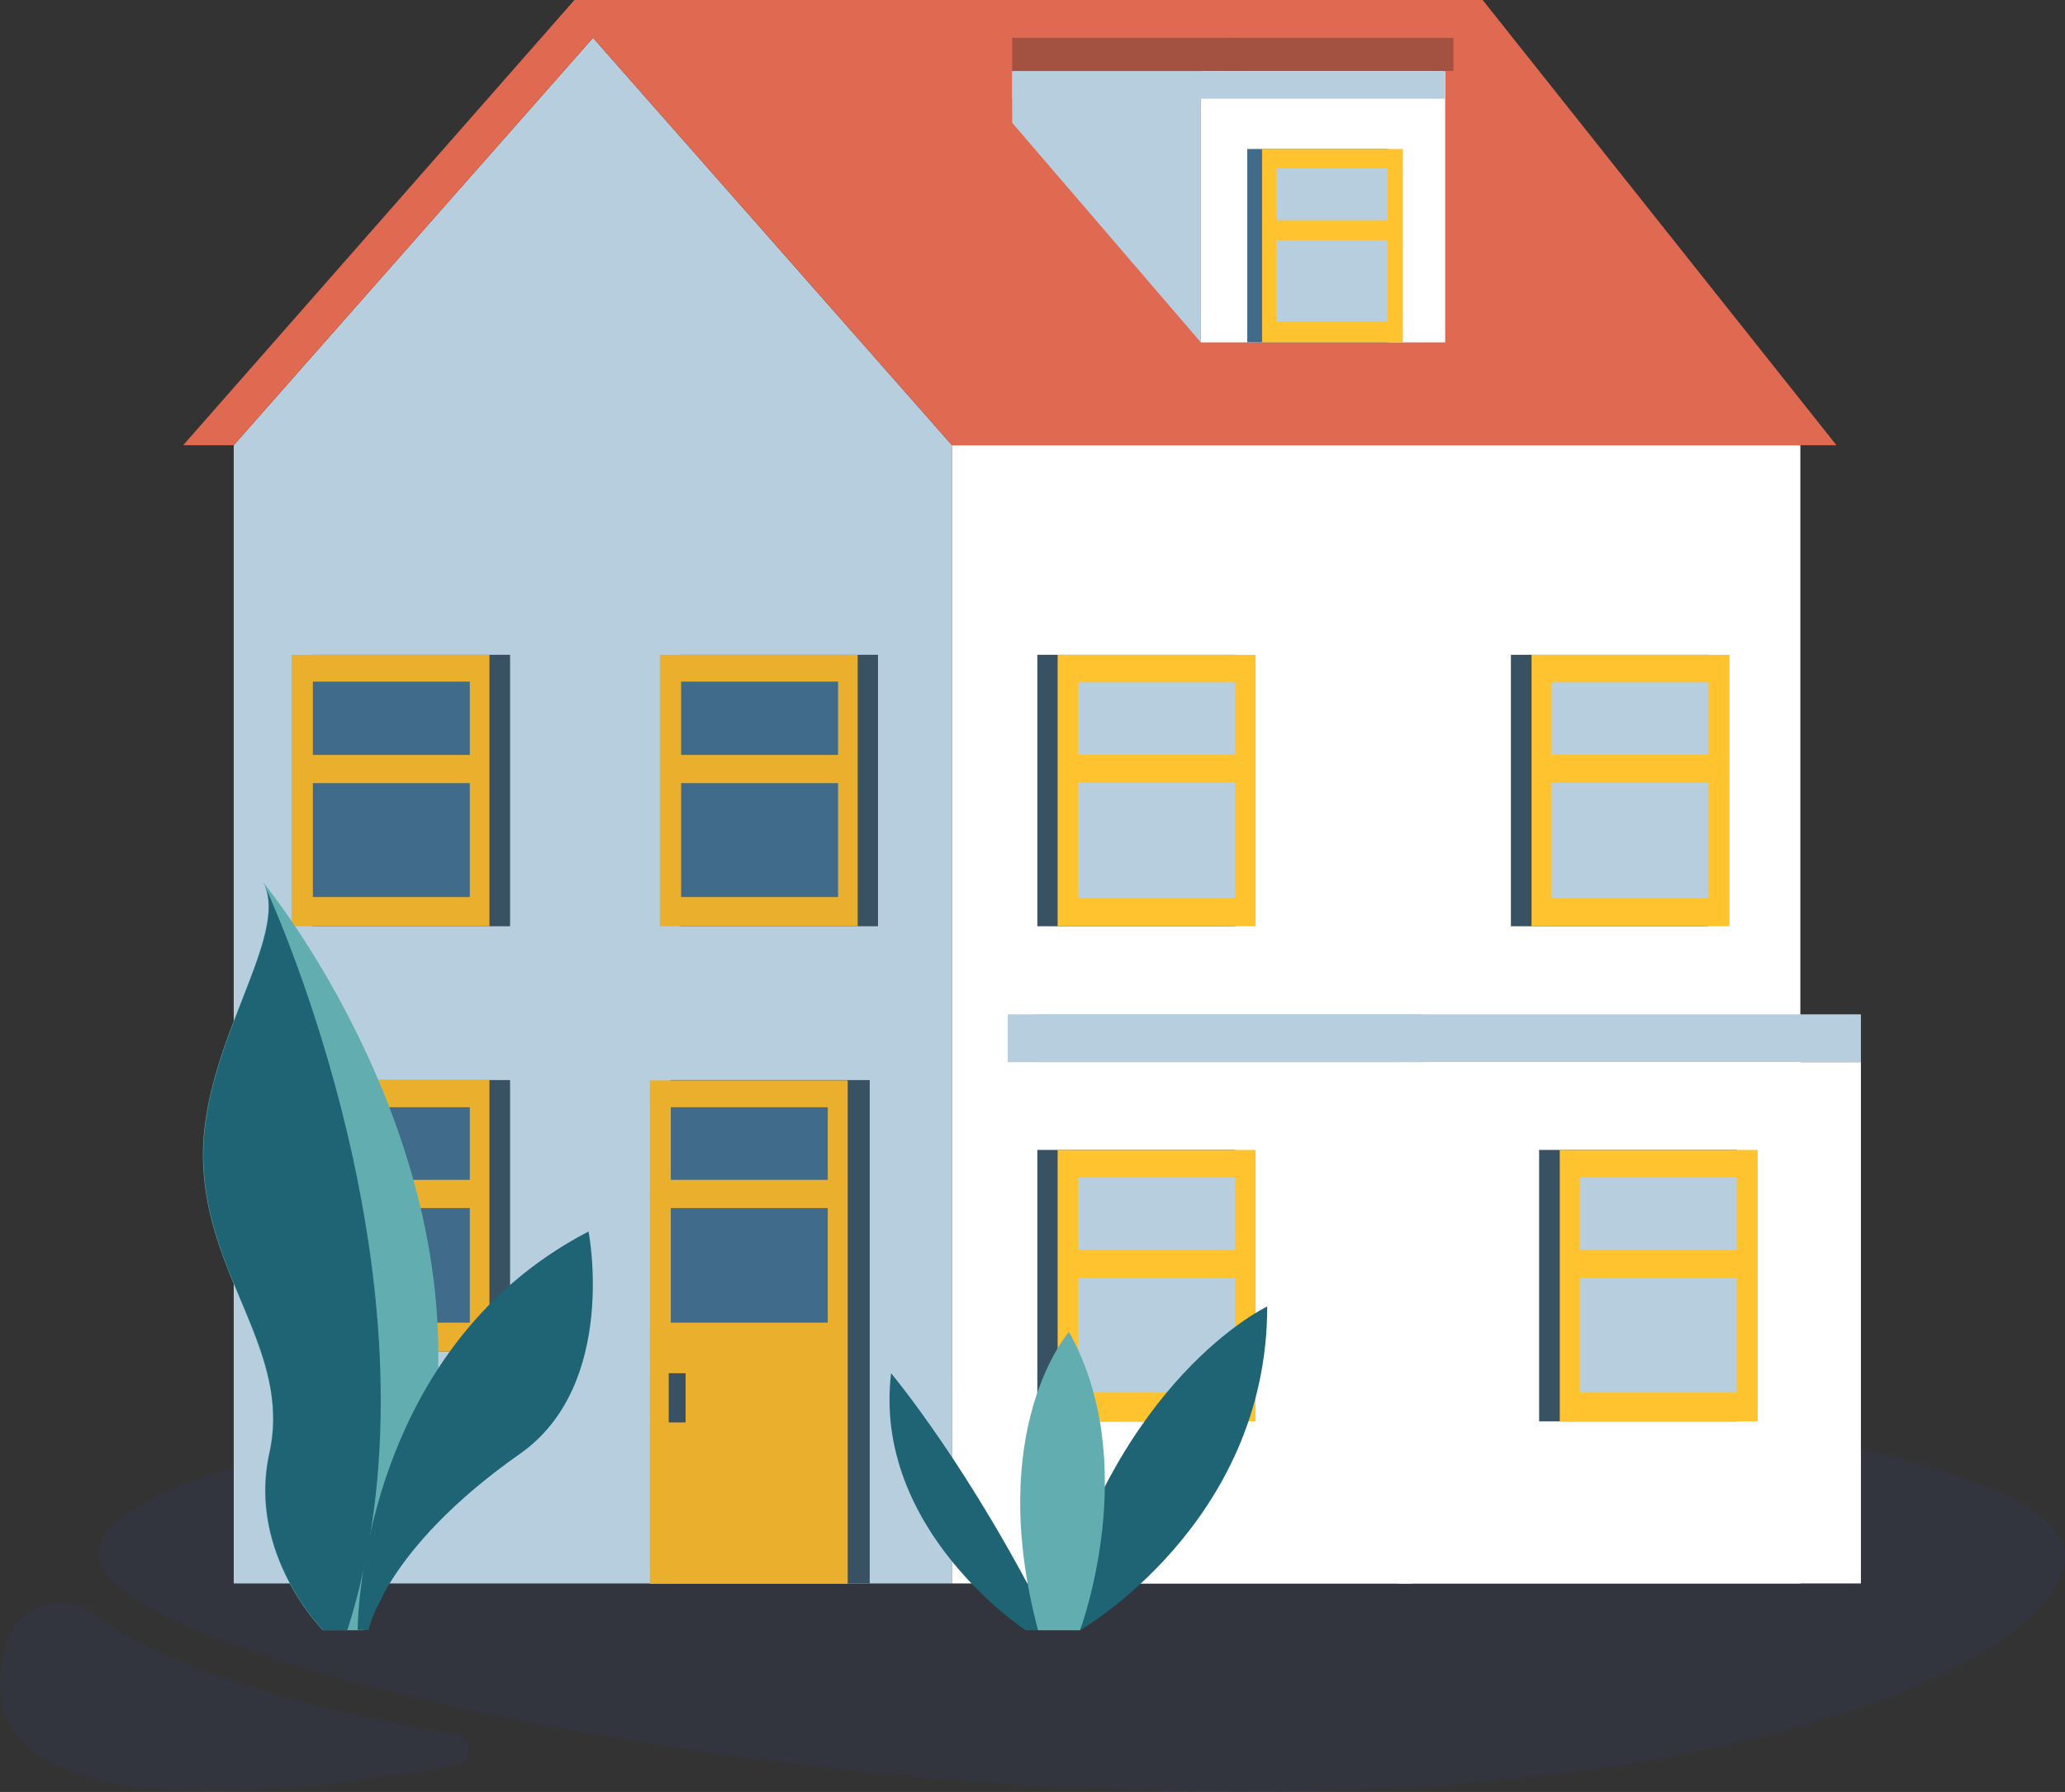 <svg xmlns="http://www.w3.org/2000/svg" width="600.012" height="520.8" viewBox="0 0 600.012 520.8">
  <rect x="0" y="0" width="600.012" height="520.8" fill="#333333" stroke="none"/>
  <g id="Habitation1" transform="translate(0.012)">
    <path id="Tracé_11772" data-name="Tracé 11772" d="M600,451.8c0,27.7-81.7,69-239.5,69s-331.9-41.1-331.9-69c0-27.7,127.9-50.2,285.7-50.2S600,424,600,451.8Z" fill="#2846a6" opacity="0.1"/>
    <g id="Groupe_7617" data-name="Groupe 7617">
      <path id="Tracé_11773" data-name="Tracé 11773" d="M276.6,460.2H67.9V129.4L172.3,11,276.6,129.4Z" fill="#b7cedf"/>
      <rect id="Rectangle_5845" data-name="Rectangle 5845" width="246.5" height="330.8" transform="translate(276.6 129.4)" fill="#fff"/>
      <g id="Groupe_7609" data-name="Groupe 7609">
        <rect id="Rectangle_5846" data-name="Rectangle 5846" width="57.5" height="78.9" transform="translate(301.4 190.3)" fill="#395263"/>
        <rect id="Rectangle_5847" data-name="Rectangle 5847" width="57.5" height="78.9" transform="translate(307.3 190.3)" fill="#ffc330"/>
        <rect id="Rectangle_5848" data-name="Rectangle 5848" width="45.6" height="62.6" transform="translate(313.2 198.3)" fill="#b7cedf"/>
        <rect id="Rectangle_5849" data-name="Rectangle 5849" width="51" height="8.2" transform="translate(310.6 219.3)" fill="#ffc330"/>
      </g>
      <g id="Groupe_7610" data-name="Groupe 7610">
        <rect id="Rectangle_5850" data-name="Rectangle 5850" width="57.5" height="78.9" transform="translate(90.7 190.3)" fill="#395263"/>
        <rect id="Rectangle_5851" data-name="Rectangle 5851" width="57.5" height="78.9" transform="translate(84.7 190.3)" fill="#eab02d"/>
        <rect id="Rectangle_5852" data-name="Rectangle 5852" width="45.6" height="62.6" transform="translate(90.9 198.1)" fill="#406b8a"/>
        <rect id="Rectangle_5853" data-name="Rectangle 5853" width="51" height="8.2" transform="translate(88 219.4)" fill="#eab02d"/>
      </g>
      <g id="Groupe_7611" data-name="Groupe 7611">
        <rect id="Rectangle_5854" data-name="Rectangle 5854" width="57.5" height="78.9" transform="translate(90.7 313.9)" fill="#395263"/>
        <rect id="Rectangle_5855" data-name="Rectangle 5855" width="57.5" height="78.9" transform="translate(84.7 313.9)" fill="#eab02d"/>
        <rect id="Rectangle_5856" data-name="Rectangle 5856" width="45.6" height="62.6" transform="translate(90.9 321.8)" fill="#406b8a"/>
        <rect id="Rectangle_5857" data-name="Rectangle 5857" width="51" height="8.2" transform="translate(88 342.9)" fill="#eab02d"/>
      </g>
      <g id="Groupe_7612" data-name="Groupe 7612">
        <rect id="Rectangle_5858" data-name="Rectangle 5858" width="57.9" height="146.3" transform="translate(194.8 313.9)" fill="#395263"/>
        <rect id="Rectangle_5859" data-name="Rectangle 5859" width="57.5" height="146.3" transform="translate(188.8 314)" fill="#eab02d"/>
        <rect id="Rectangle_5860" data-name="Rectangle 5860" width="45.6" height="62.6" transform="translate(194.9 321.8)" fill="#406b8a"/>
        <rect id="Rectangle_5861" data-name="Rectangle 5861" width="51" height="8.2" transform="translate(192 342.9)" fill="#eab02d"/>
      </g>
      <g id="Groupe_7613" data-name="Groupe 7613">
        <rect id="Rectangle_5862" data-name="Rectangle 5862" width="57.5" height="78.9" transform="translate(197.6 190.3)" fill="#395263"/>
        <rect id="Rectangle_5863" data-name="Rectangle 5863" width="57.5" height="78.9" transform="translate(191.7 190.3)" fill="#eab02d"/>
        <rect id="Rectangle_5864" data-name="Rectangle 5864" width="45.6" height="62.6" transform="translate(197.9 198.1)" fill="#406b8a"/>
        <rect id="Rectangle_5865" data-name="Rectangle 5865" width="51" height="8.2" transform="translate(195.1 219.4)" fill="#eab02d"/>
      </g>
      <g id="Groupe_7614" data-name="Groupe 7614">
        <rect id="Rectangle_5866" data-name="Rectangle 5866" width="57.5" height="78.9" transform="translate(439 190.3)" fill="#395263"/>
        <rect id="Rectangle_5867" data-name="Rectangle 5867" width="57.5" height="78.9" transform="translate(445 190.3)" fill="#ffc330"/>
        <rect id="Rectangle_5868" data-name="Rectangle 5868" width="45.6" height="62.6" transform="translate(450.8 198.3)" fill="#b7cedf"/>
        <rect id="Rectangle_5869" data-name="Rectangle 5869" width="51" height="8.2" transform="translate(448.2 219.3)" fill="#ffc330"/>
      </g>
      <path id="Tracé_11774" data-name="Tracé 11774" d="M67.9,129.4,172.3,11,276.6,129.4h257L430.8,0H166.9L53.2,129.4Z" fill="#df6951"/>
      <rect id="Rectangle_5870" data-name="Rectangle 5870" width="71" height="78.8" transform="translate(348.9 20.7)" fill="#fff"/>
      <path id="Tracé_11775" data-name="Tracé 11775" d="M294.1,35.7l54.8,63.8V20.7H294.1Z" fill="#b7cedf"/>
      <rect id="Rectangle_5871" data-name="Rectangle 5871" width="125.7" height="8" transform="translate(294.1 20.7)" fill="#b7cedf"/>
      <rect id="Rectangle_5872" data-name="Rectangle 5872" width="65.2" height="9.6" transform="translate(294.1 11)" fill="#a35140"/>
      <rect id="Rectangle_5873" data-name="Rectangle 5873" width="65.2" height="9.6" transform="translate(357.1 11)" fill="#a35140"/>
      <path id="Tracé_11776" data-name="Tracé 11776" d="M540.7,294.8v13.9H292.8V294.8" fill="#b7cedf"/>
      <rect id="Rectangle_5874" data-name="Rectangle 5874" width="109.4" height="151.5" transform="translate(300.8 308.7)" fill="#fff"/>
      <rect id="Rectangle_5875" data-name="Rectangle 5875" width="134.3" height="151.5" transform="translate(406.4 308.7)" fill="#fff"/>
      <rect id="Rectangle_5876" data-name="Rectangle 5876" width="112.5" height="13.9" transform="translate(300.8 294.8)" fill="#b7cedf"/>
      <g id="Groupe_7615" data-name="Groupe 7615">
        <rect id="Rectangle_5877" data-name="Rectangle 5877" width="57.5" height="78.9" transform="translate(447.2 334.2)" fill="#395263"/>
        <rect id="Rectangle_5878" data-name="Rectangle 5878" width="57.5" height="78.9" transform="translate(453.2 334.2)" fill="#ffc330"/>
        <rect id="Rectangle_5879" data-name="Rectangle 5879" width="45.6" height="62.6" transform="translate(459 342.1)" fill="#b7cedf"/>
        <rect id="Rectangle_5880" data-name="Rectangle 5880" width="51" height="8.2" transform="translate(456.4 363.2)" fill="#ffc330"/>
        <rect id="Rectangle_5881" data-name="Rectangle 5881" width="57.5" height="78.9" transform="translate(301.4 334.2)" fill="#395263"/>
        <rect id="Rectangle_5882" data-name="Rectangle 5882" width="57.5" height="78.9" transform="translate(307.3 334.2)" fill="#ffc330"/>
        <rect id="Rectangle_5883" data-name="Rectangle 5883" width="45.6" height="62.6" transform="translate(313.2 342.1)" fill="#b7cedf"/>
        <rect id="Rectangle_5884" data-name="Rectangle 5884" width="51" height="8.2" transform="translate(310.6 363.2)" fill="#ffc330"/>
      </g>
      <g id="Groupe_7616" data-name="Groupe 7616">
        <rect id="Rectangle_5885" data-name="Rectangle 5885" width="40.9" height="56.2" transform="translate(362.4 43.3)" fill="#406b8a"/>
        <rect id="Rectangle_5886" data-name="Rectangle 5886" width="40.9" height="56.2" transform="translate(366.7 43.3)" fill="#ffc330"/>
        <rect id="Rectangle_5887" data-name="Rectangle 5887" width="32.4" height="44.5" transform="translate(370.8 48.9)" fill="#b7cedf"/>
        <rect id="Rectangle_5888" data-name="Rectangle 5888" width="36.4" height="5.8" transform="translate(368.9 64)" fill="#ffc330"/>
      </g>
      <rect id="Rectangle_5889" data-name="Rectangle 5889" width="4.9" height="14.3" transform="translate(194.3 399.1)" fill="#395263"/>
    </g>
    <path id="Tracé_11777" data-name="Tracé 11777" d="M105.7,473.8H93.8s-22.1-22.2-15.6-51.5c6.5-29.5-18-50.6-19.2-84.3-1.2-32.7,24-63.9,18.1-80v-.1a7.539,7.539,0,0,0-.6-1.3.31.31,0,0,1-.1-.2C77.5,257.6,167.5,368,105.7,473.8Z" fill="#62adaf"/>
    <path id="Tracé_11778" data-name="Tracé 11778" d="M103.9,473.8s0-81,67.1-115.9c0,0,8.7,44.5-19.9,64.6-39.6,27.8-44,51.2-44,51.2h-3.2Z" fill="#1e6475"/>
    <path id="Tracé_11779" data-name="Tracé 11779" d="M100.9,473.8h-7s-22.1-22.2-15.6-51.5c6.5-29.5-18-50.6-19.2-84.3-1.2-32.7,24-63.9,18.1-80C83.7,272.4,130.5,381.8,100.9,473.8Z" fill="#1e6475"/>
    <path id="Tracé_11780" data-name="Tracé 11780" d="M298,473.8s-44.5-29.1-39.1-74.7c0,0,23.3,27.7,46.6,74.7Z" fill="#1e6475"/>
    <path id="Tracé_11781" data-name="Tracé 11781" d="M313.8,473.8s54.4-31.1,54.4-94.1c0,0-44.1,20.7-62.8,94.1Z" fill="#1e6475"/>
    <path id="Tracé_11782" data-name="Tracé 11782" d="M310.6,387.1s-24.6,27.8-9,86.7h12.2S332,425.4,310.6,387.1Z" fill="#62adaf"/>
    <path id="Tracé_11783" data-name="Tracé 11783" d="M26.6,468.9c14.6,10.5,44.7,24.7,105.8,35.2,4.9.9,5,7.9.1,8.8C84.6,521.8-15.8,534,2.1,477,5.2,466.8,17.7,462.7,26.6,468.9Z" fill="#2846a6" opacity="0.1"/>
  </g>
</svg>
